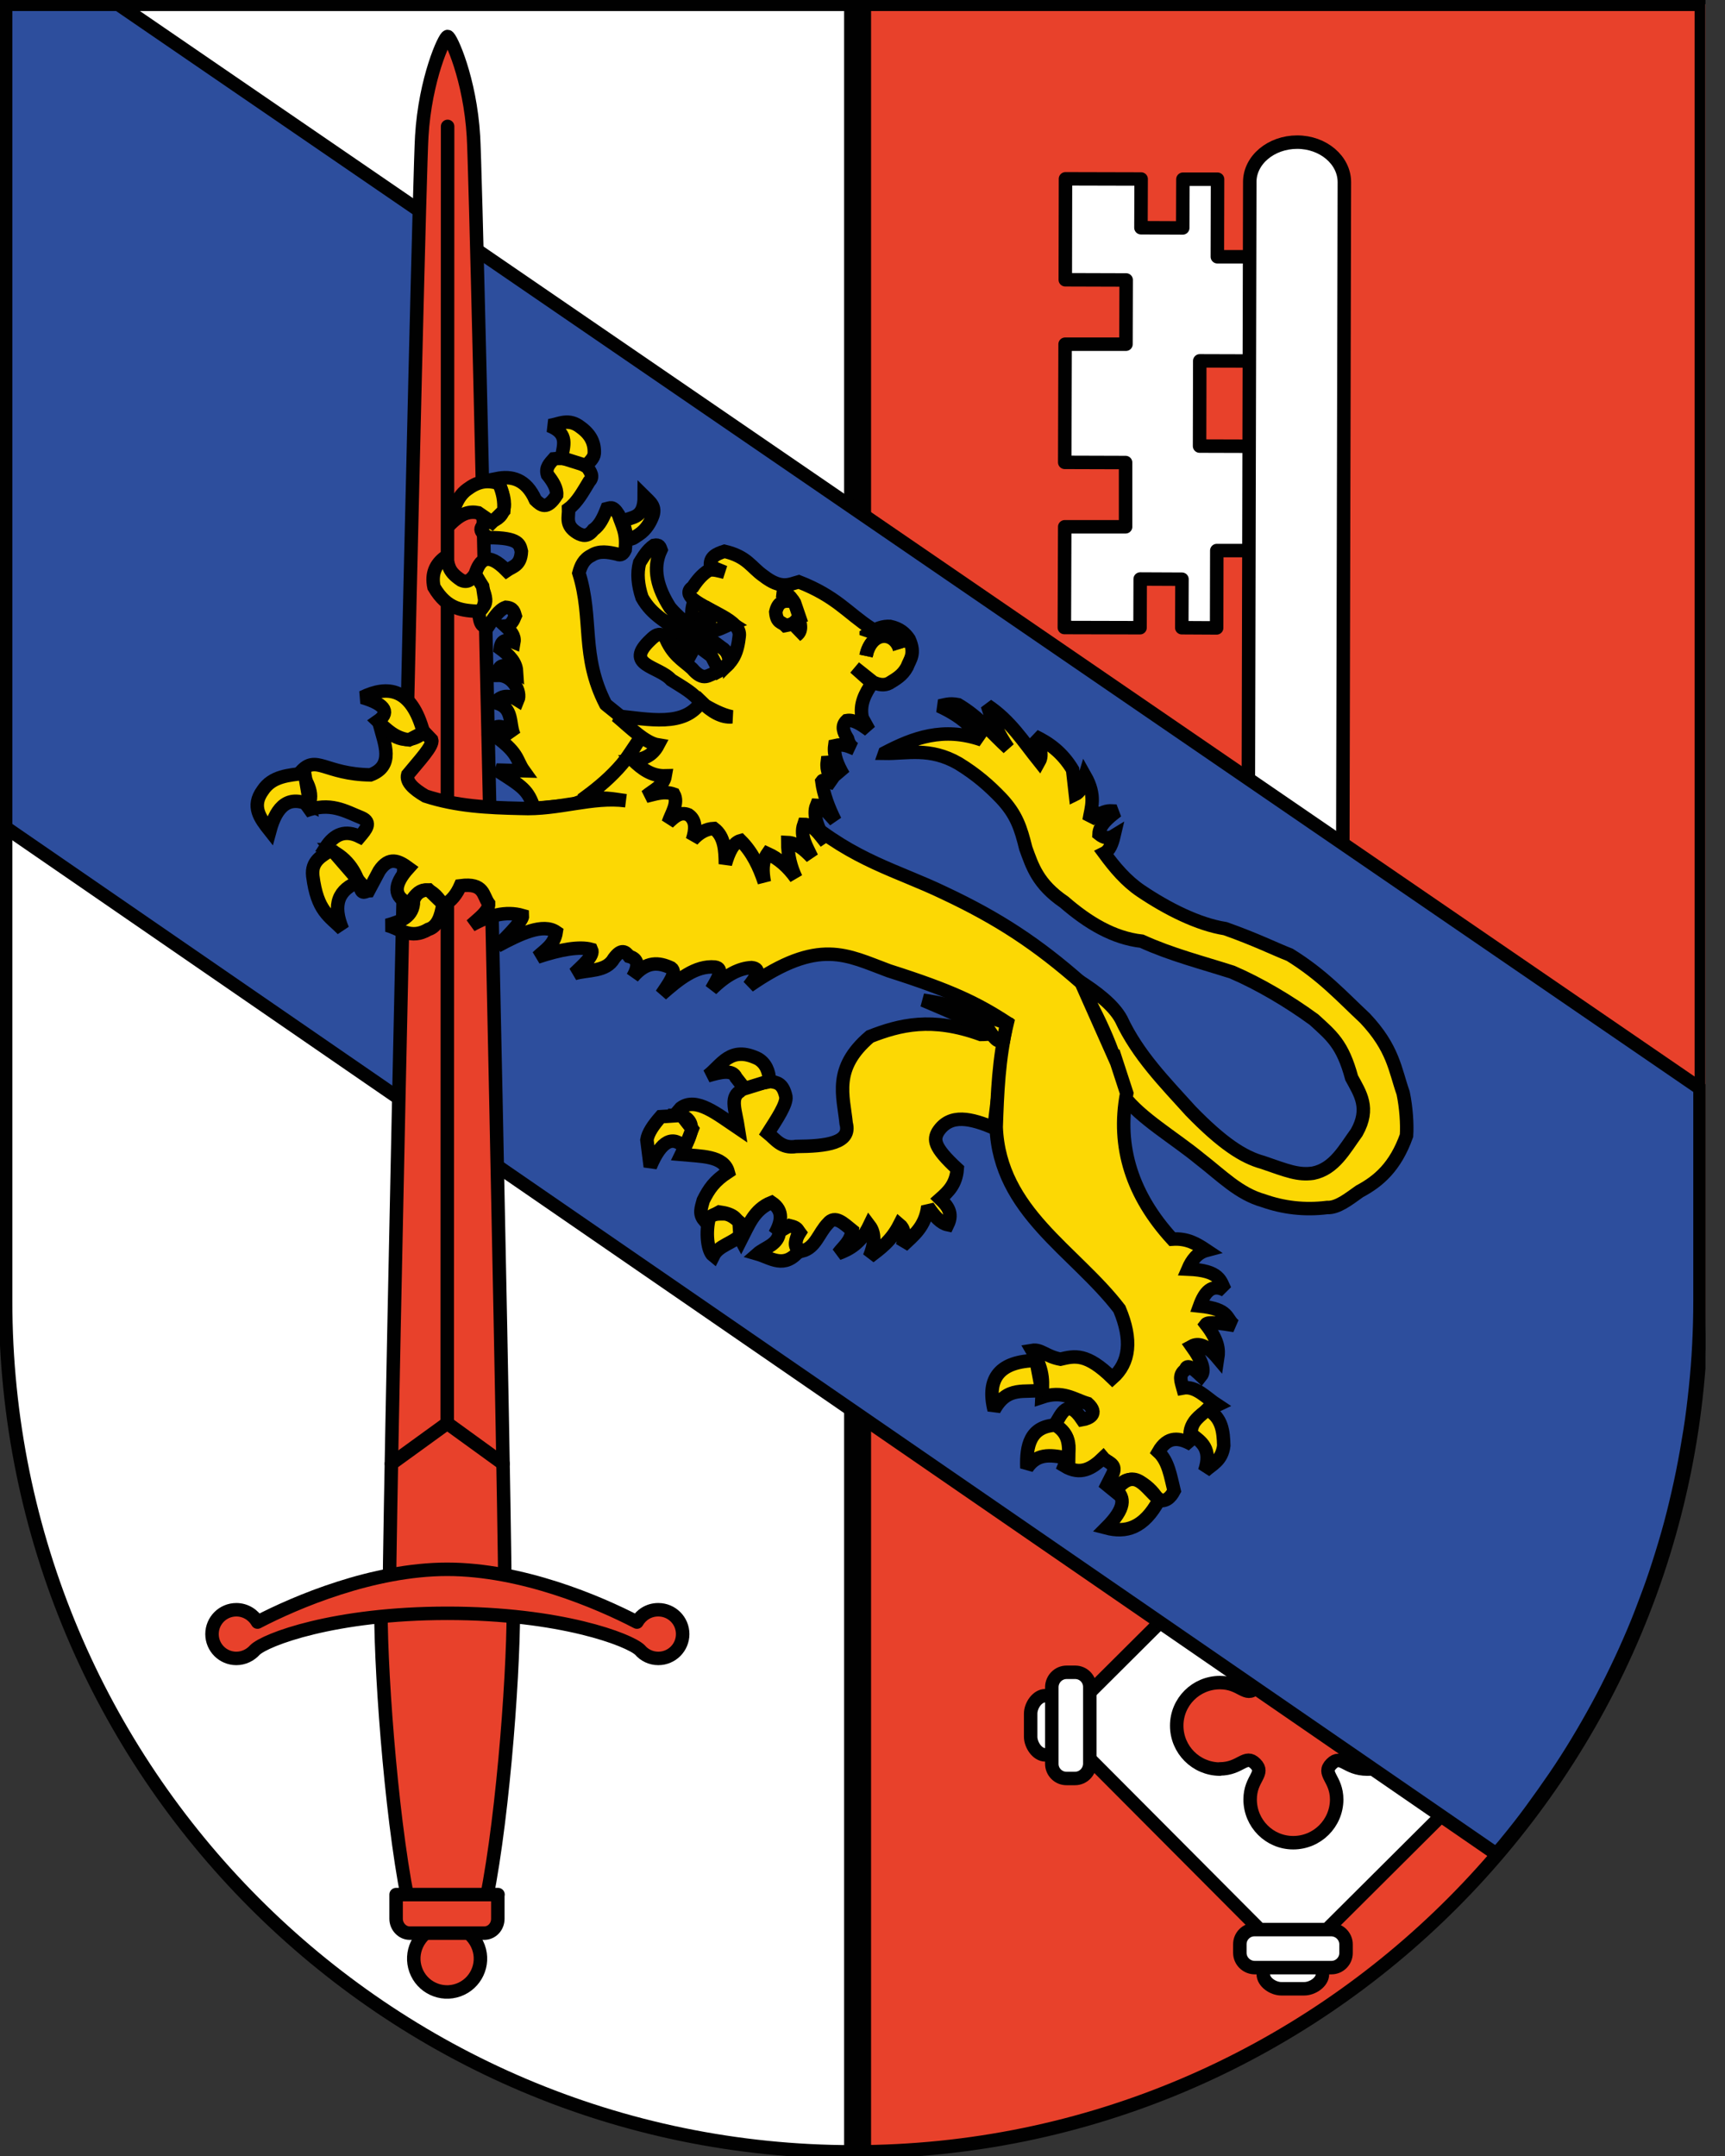 <svg width="64" height="80" viewBox="0 0 64 80" fill="none" xmlns="http://www.w3.org/2000/svg">
<rect x="0" y="0" width="64" height="80" fill="#333333" stroke="none"/>
<g clip-path="url(#clip0_281_1216)">
<path d="M0.368 0.16V48.272C0.368 65.707 14.453 79.847 31.825 79.847C49.197 79.847 63.282 65.713 63.282 48.272V0.16H0.368Z" fill="white"/>
<path d="M31.818 79.84C49.19 79.84 63.275 65.707 63.275 48.265V0.16H31.818V79.847V79.84Z" fill="#E8412B"/>
<path d="M31.818 0.16V79.84" stroke="#010101"/>
<path d="M42.303 21.485L42.297 23.292L39.489 23.285L39.503 19.547H41.761V17.163L39.503 17.156L39.517 12.772H41.775L41.782 10.388L39.524 10.381L39.531 6.636L42.338 6.643L42.331 8.45L43.881 8.457L43.888 6.65H45.173L45.166 9.527H46.876L46.869 13.397L44.513 13.39L44.506 16.552L46.862 16.559L46.855 20.429H45.145L45.139 23.299L43.846 23.292L43.853 21.492L42.303 21.485Z" fill="white" stroke="#010101" stroke-width="0.5" stroke-linecap="round" stroke-linejoin="round"/>
<path d="M48.127 5.274C49.092 5.274 49.878 5.941 49.878 6.761L49.766 54.443H46.257L46.368 6.754C46.368 5.934 47.161 5.274 48.127 5.274Z" fill="white" stroke="#010101" stroke-width="0.5" stroke-linecap="round" stroke-linejoin="round"/>
<path d="M48.015 55.242L56.798 64.06L47.98 72.843L39.197 64.025L48.015 55.242ZM45.25 65.637C46.042 65.637 46.202 65.067 46.577 65.443C46.952 65.818 46.382 65.978 46.382 66.77C46.382 67.659 47.098 68.375 47.98 68.375C48.87 68.375 49.586 67.659 49.593 66.777C49.593 65.985 49.023 65.825 49.398 65.45C49.773 65.074 49.933 65.644 50.725 65.644C51.615 65.644 52.33 64.928 52.33 64.046C52.33 63.157 51.615 62.441 50.732 62.441C49.94 62.441 49.78 63.011 49.405 62.635C49.03 62.26 49.599 62.1 49.599 61.308C49.599 60.419 48.884 59.703 48.001 59.703C47.112 59.703 46.396 60.419 46.396 61.301C46.396 62.093 46.966 62.253 46.591 62.628C46.215 63.004 46.056 62.434 45.264 62.434C44.374 62.434 43.658 63.15 43.658 64.032C43.658 64.921 44.374 65.637 45.257 65.644L45.25 65.637Z" fill="white" stroke="#010101" stroke-width="0.5" stroke-linecap="round" stroke-linejoin="round"/>
<path d="M46.876 72.746C46.876 72.447 47.119 72.204 47.418 72.204H48.523C48.821 72.204 49.065 72.447 49.065 72.746V73.253C49.065 73.552 48.689 73.795 48.391 73.795H47.536C47.237 73.795 46.869 73.552 46.869 73.253V72.746H46.876Z" fill="white" stroke="#010101" stroke-width="0.5" stroke-linecap="round" stroke-linejoin="round"/>
<path d="M46 72.141C46 71.842 46.243 71.599 46.542 71.599H49.398C49.697 71.606 49.94 71.849 49.94 72.148V72.468C49.94 72.766 49.697 73.01 49.398 73.01H46.542C46.243 73.003 46 72.76 46 72.461V72.141Z" fill="white" stroke="#010101" stroke-width="0.5" stroke-linecap="round" stroke-linejoin="round"/>
<path d="M39.288 62.927C39.587 62.927 39.83 63.17 39.83 63.469V64.574C39.83 64.873 39.587 65.116 39.288 65.116H38.781C38.482 65.116 38.239 64.741 38.239 64.442V63.587C38.239 63.288 38.482 62.92 38.781 62.92H39.288V62.927Z" fill="white" stroke="#010101" stroke-width="0.5" stroke-linecap="round" stroke-linejoin="round"/>
<path d="M39.892 62.052C40.191 62.052 40.434 62.295 40.434 62.594V65.45C40.427 65.748 40.184 65.992 39.885 65.992H39.566C39.267 65.992 39.024 65.748 39.024 65.45V62.594C39.031 62.295 39.274 62.052 39.573 62.052H39.892Z" fill="white" stroke="#010101" stroke-width="0.5" stroke-linecap="round" stroke-linejoin="round"/>
<path d="M56.701 62.962C56.402 62.962 56.159 63.205 56.159 63.504V64.609C56.159 64.907 56.395 65.151 56.694 65.151H57.202C57.5 65.151 57.743 64.782 57.743 64.484V63.629C57.743 63.33 57.507 62.962 57.208 62.962H56.701Z" fill="white" stroke="#010101" stroke-width="0.5" stroke-linecap="round" stroke-linejoin="round"/>
<path d="M56.103 62.086C55.805 62.086 55.562 62.33 55.562 62.628V65.484C55.555 65.783 55.798 66.026 56.097 66.026H56.416C56.715 66.026 56.958 65.783 56.958 65.484V62.628C56.965 62.33 56.722 62.086 56.423 62.086H56.103Z" fill="white" stroke="#010101" stroke-width="0.5" stroke-linecap="round" stroke-linejoin="round"/>
<path d="M45.472 53.609C45.472 53.303 45.722 53.06 46.021 53.06H50.017C50.322 53.067 50.565 53.317 50.565 53.616V53.741C50.565 54.047 50.315 54.29 50.017 54.29H46.021C45.715 54.283 45.472 54.033 45.472 53.734V53.602V53.609Z" fill="white" stroke="#010101" stroke-width="0.5" stroke-linecap="round" stroke-linejoin="round"/>
<path d="M45.159 54.832C45.159 54.526 45.41 54.283 45.708 54.283L50.315 54.297C50.621 54.297 50.864 54.54 50.864 54.846V55.548C50.864 55.853 50.614 56.097 50.315 56.097L45.708 56.083C45.403 56.083 45.159 55.833 45.159 55.534V54.832Z" fill="white" stroke="#010101" stroke-width="0.5" stroke-linecap="round" stroke-linejoin="round"/>
<path d="M45.465 56.764C45.465 57.069 45.708 57.313 46.014 57.313H50.01C50.315 57.319 50.559 57.076 50.559 56.778V56.645C50.559 56.34 50.315 56.097 50.01 56.097H46.014C45.708 56.09 45.465 56.333 45.465 56.632V56.757V56.764Z" fill="white" stroke="#010101" stroke-width="0.5" stroke-linecap="round" stroke-linejoin="round"/>
<path d="M4.385 0.16H0.16V30.671L55.513 68.792C55.638 68.646 55.77 68.507 55.888 68.354C56.208 67.965 56.52 67.569 56.819 67.159C57.118 66.749 57.41 66.339 57.695 65.922C57.98 65.505 58.251 65.081 58.515 64.643C58.779 64.206 59.029 63.768 59.272 63.323C59.515 62.879 59.745 62.42 59.967 61.961C60.189 61.503 60.398 61.037 60.599 60.565C60.801 60.092 60.981 59.613 61.162 59.126C61.343 58.64 61.503 58.153 61.656 57.66C61.808 57.167 61.954 56.666 62.079 56.166C62.204 55.666 62.323 55.151 62.427 54.637C62.531 54.123 62.621 53.602 62.705 53.081C62.788 52.56 62.851 52.032 62.906 51.504C62.962 50.975 63.004 50.44 63.031 49.898C63.059 49.356 63.073 48.821 63.073 48.272V40.386L4.385 0.16Z" fill="#2D4E9D" stroke="#010101" stroke-width="0.5" stroke-linecap="round" stroke-linejoin="round"/>
<path d="M0.208 0.16V48.272C0.208 65.707 14.293 79.847 31.665 79.847C49.037 79.847 63.122 65.713 63.122 48.272V0.16H0.208Z" stroke="#010101" stroke-width="0.5"/>
<path d="M17.566 5.059C17.441 2.932 16.718 1.355 16.607 1.355C16.496 1.355 15.774 2.932 15.648 5.059C15.516 7.185 14.453 55.061 14.446 59.23H18.734C18.734 55.061 17.698 7.185 17.566 5.059Z" fill="#E8412B" stroke="#010101" stroke-width="0.5" stroke-linecap="round" stroke-linejoin="round"/>
<path d="M16.593 59.39L14.133 59.752C14.133 62.42 14.585 68.139 15.245 71.001H17.927C18.595 68.146 19.046 62.42 19.046 59.752L16.586 59.39H16.593Z" fill="#E8412B" stroke="#010101" stroke-width="0.5" stroke-linecap="round" stroke-linejoin="round"/>
<path d="M17.008 73.84C17.65 73.609 17.984 72.9 17.752 72.258C17.521 71.615 16.812 71.282 16.169 71.513C15.527 71.745 15.193 72.453 15.425 73.096C15.656 73.739 16.365 74.072 17.008 73.84Z" fill="#E8412B" stroke="#010101" stroke-width="0.5" stroke-linecap="round" stroke-linejoin="round"/>
<path d="M18.477 70.3H14.696V71.196C14.696 71.488 14.926 71.731 15.204 71.731H17.962C18.247 71.731 18.47 71.495 18.47 71.196V70.3H18.477Z" fill="#E8412B" stroke="#010101" stroke-width="0.5" stroke-linecap="round" stroke-linejoin="round"/>
<path d="M24.418 59.731C24.077 59.731 23.785 59.918 23.632 60.189C22.208 59.446 19.352 58.23 16.593 58.23C13.835 58.23 10.979 59.446 9.554 60.189C9.402 59.918 9.103 59.731 8.769 59.731C8.269 59.731 7.866 60.134 7.866 60.634C7.866 61.134 8.269 61.537 8.769 61.537C9.04 61.537 9.29 61.412 9.457 61.225C9.839 60.843 12.389 59.863 16.6 59.863C20.804 59.863 23.361 60.849 23.744 61.225C23.91 61.419 24.154 61.537 24.424 61.537C24.925 61.537 25.328 61.134 25.328 60.634C25.328 60.134 24.925 59.731 24.424 59.731H24.418Z" fill="#E8412B" stroke="#010101" stroke-width="0.5" stroke-linecap="round" stroke-linejoin="round"/>
<path d="M16.607 4.69L16.593 52.81" stroke="#010101" stroke-width="0.5" stroke-linecap="round" stroke-linejoin="round"/>
<path d="M18.664 54.311L16.593 52.81L14.523 54.311" fill="#E8412B"/>
<path d="M18.664 54.311L16.593 52.81L14.523 54.311" stroke="#010101" stroke-width="0.5" stroke-linecap="round" stroke-linejoin="round"/>
<path fill-rule="evenodd" clip-rule="evenodd" d="M32.826 27.934C33.889 27.378 35.001 26.961 36.425 27.454C36.084 27.037 35.772 26.627 34.841 26.197C35.056 26.162 35.202 26.078 35.549 26.148C36.335 26.613 36.821 27.232 37.405 27.76C37.078 27.287 36.814 26.766 36.633 26.176C37.488 26.745 37.974 27.524 38.558 28.253C38.69 28.017 38.593 27.69 38.391 27.315C38.913 27.565 39.406 27.913 39.795 28.559L39.899 29.476C40.129 29.365 40.17 29.052 40.254 28.781C40.684 29.539 40.483 29.963 40.407 30.442C40.532 30.317 40.629 30.164 40.858 30.178C41.136 30.039 41.254 30.108 41.442 30.095C41.108 30.352 40.789 30.616 40.775 30.949C40.949 31.088 41.129 31.137 41.331 31.012C41.261 31.311 41.164 31.561 40.969 31.658C41.358 32.186 41.775 32.687 42.331 33.062C43.311 33.722 44.451 34.299 45.458 34.458C46.612 34.868 47.272 35.202 47.855 35.431C49.078 36.189 49.78 36.974 50.642 37.78C51.698 38.899 51.754 39.691 52.059 40.559C52.171 41.094 52.212 41.713 52.184 42.137C51.768 43.304 51.142 43.832 50.44 44.207C50.037 44.492 49.627 44.826 49.238 44.805C48.398 44.909 47.612 44.812 46.883 44.555C45.965 44.298 45.34 43.638 44.506 42.991C43.568 42.22 42.303 41.483 41.699 40.67C41.484 39.239 40.796 37.801 39.976 36.362C40.698 36.821 41.31 37.294 41.595 37.815C42.22 39.156 43.221 40.163 44.173 41.219C45.34 42.422 46.132 42.936 46.848 43.13C47.772 43.45 48.161 43.61 48.717 43.533C49.509 43.374 49.885 42.637 50.336 42.019C50.843 41.115 50.461 40.573 50.149 39.996C49.808 38.739 49.412 38.44 48.752 37.836C47.821 37.154 46.716 36.501 45.715 36.071C44.583 35.709 43.457 35.424 42.359 34.924C41.31 34.806 40.372 34.243 39.482 33.472C38.496 32.798 38.301 32.138 38.058 31.477C37.87 30.713 37.711 30.227 37.155 29.629C36.696 29.15 36.23 28.74 35.563 28.33C34.5 27.718 33.652 27.968 32.819 27.954L32.826 27.934Z" fill="#FCD804" stroke="#010101" stroke-width="0.5" stroke-miterlimit="2.67"/>
<path fill-rule="evenodd" clip-rule="evenodd" d="M22.472 26.134C21.541 24.327 22.013 22.979 21.478 21.263C21.548 20.992 21.659 20.749 21.944 20.61C22.236 20.422 22.569 20.485 22.896 20.561C23.035 20.623 23.125 20.554 23.195 20.401C23.271 19.755 23.063 19.484 22.945 19.088C22.729 18.747 22.632 18.852 22.514 18.879C22.389 19.199 22.25 19.498 22.013 19.658C21.812 19.929 21.617 19.887 21.423 19.776C20.95 19.491 21.11 19.185 21.096 18.879C21.416 18.643 21.631 18.24 21.86 17.865C22.041 17.677 21.902 17.517 21.805 17.351C21.339 17.024 20.936 16.982 20.547 17.024C20.401 17.191 20.228 17.351 20.311 17.615C20.519 17.872 20.672 18.129 20.651 18.372C20.29 18.942 20.075 18.754 19.866 18.553C19.519 17.768 18.977 17.649 18.421 17.761C18.949 18.796 18.72 19.269 18.046 19.401C17.65 19.658 17.942 19.79 18.108 19.95C19.283 19.943 19.283 20.214 19.345 20.464C19.317 20.992 19.026 21.013 18.796 21.172C18.087 20.45 17.802 20.762 17.629 21.298C18.247 22.375 17.997 22.472 17.768 22.646C17.782 23.264 17.942 23.236 18.094 23.271C18.296 22.972 18.49 22.632 18.768 22.534C19.053 22.555 19.074 22.715 19.116 22.854C19.039 23.042 18.956 23.215 18.747 23.229C18.942 23.41 19.109 23.591 19.067 23.827C18.775 23.702 18.595 23.757 18.56 24.063C18.907 24.313 19.144 24.584 19.164 24.904C18.713 24.591 18.477 24.64 18.463 25.057C19.026 25.043 19.345 25.675 19.213 25.981C18.803 25.724 18.56 25.863 18.351 26.071C19.088 26.224 18.866 26.877 19.081 27.301C18.699 26.898 18.393 26.836 18.192 27.19C19.29 27.933 19.13 28.177 19.435 28.601L18.421 28.573C19.401 29.205 19.588 29.302 19.818 29.997L21.166 29.872C22.597 29.455 23.042 28.351 23.855 27.253L22.486 26.148L22.472 26.134Z" fill="#FCD804" stroke="#010101" stroke-width="0.5" stroke-miterlimit="2.67"/>
<path fill-rule="evenodd" clip-rule="evenodd" d="M23.271 19.95C23.431 20.075 23.528 19.936 23.688 19.845C23.987 19.651 24.126 19.366 24.195 19.199C24.376 18.789 24.098 18.616 23.903 18.421C23.903 19.248 23.452 19.171 23.111 19.331L23.271 19.957V19.95Z" fill="#FCD804" stroke="#010101" stroke-width="0.5" stroke-miterlimit="2.67"/>
<path fill-rule="evenodd" clip-rule="evenodd" d="M21.742 17.274C21.874 17.142 22.034 16.996 22.048 16.83C22.069 16.441 21.916 16.128 21.555 15.864C21.096 15.495 20.756 15.739 20.373 15.794C21.138 16.093 20.888 16.559 20.839 16.989L21.742 17.274Z" fill="#FCD804" stroke="#010101" stroke-width="0.5" stroke-miterlimit="2.67"/>
<path fill-rule="evenodd" clip-rule="evenodd" d="M18.511 17.942C18.06 17.796 17.719 17.872 17.337 18.157C16.871 18.49 16.816 19.074 16.607 19.554C17.122 18.998 17.448 18.97 17.74 19.026L18.254 19.38L18.692 18.949C18.72 18.602 18.657 18.268 18.511 17.948V17.942Z" fill="#FCD804" stroke="#010101" stroke-width="0.5" stroke-miterlimit="2.67"/>
<path fill-rule="evenodd" clip-rule="evenodd" d="M17.629 21.311C17.497 21.471 17.372 21.652 17.108 21.527C16.552 21.159 16.691 20.943 16.524 20.665C16.156 20.929 15.996 21.291 16.1 21.784C16.593 22.632 17.177 22.653 17.775 22.687C17.907 22.597 17.976 22.465 17.983 22.256L17.907 21.756L17.629 21.311Z" fill="#FCD804" stroke="#010101" stroke-width="0.5" stroke-miterlimit="2.67"/>
<path fill-rule="evenodd" clip-rule="evenodd" d="M37.335 38.134C37.217 38.343 36.633 38.384 36.39 38.384C34.57 37.724 33.381 38.03 32.277 38.461C30.887 39.642 31.29 40.65 31.394 41.685C31.589 42.415 30.665 42.533 29.539 42.54C28.997 42.63 28.781 42.283 28.49 42.046C28.823 41.525 29.198 40.962 29.157 40.691C29.046 40.191 28.823 40.163 28.58 40.129C28.163 40.233 27.732 40.191 27.44 40.504C27.079 40.74 27.294 41.233 27.392 41.866C26.627 41.352 25.828 40.684 25.258 41.115L25.085 41.317C26.03 41.567 25.564 42.227 25.272 42.839C26.009 42.908 26.85 42.88 27.016 43.485C26.495 43.825 26.301 44.124 26.092 44.541C26.016 44.819 25.925 45.041 26.127 45.278L26.69 44.972C27.704 45.111 27.287 45.653 27.489 46.014C27.767 45.472 27.975 44.874 28.628 44.617C29.094 44.93 28.99 45.347 28.747 45.792C29.157 45.403 29.448 45.43 29.671 45.736C29.428 46.111 29.532 46.306 29.754 46.424C30.262 46.299 30.373 45.75 30.72 45.396C30.984 45.069 31.304 45.403 31.616 45.653C31.561 46.07 31.29 46.25 31.095 46.514C31.533 46.355 31.95 46.111 32.256 45.472C32.499 45.792 32.436 46.202 32.256 46.639C32.652 46.334 33.055 46.063 33.374 45.437C33.534 45.569 33.604 45.806 33.486 46.229C33.882 45.847 34.326 45.535 34.424 44.763C34.681 45.159 34.924 45.396 35.16 45.444C35.376 44.999 35.139 44.736 34.882 44.485C35.181 44.221 35.473 43.943 35.515 43.373C34.625 42.554 34.639 42.283 34.799 41.998C35.258 41.289 36.05 41.511 36.877 41.852L37.335 38.141V38.134Z" fill="#FCD804" stroke="#010101" stroke-width="0.5" stroke-miterlimit="2.67"/>
<path fill-rule="evenodd" clip-rule="evenodd" d="M28.552 40.108C28.531 39.739 28.406 39.455 28.128 39.288C27.093 38.781 26.773 39.524 26.252 39.92C26.725 39.781 27.176 39.67 27.308 39.983L27.628 40.393L28.552 40.108Z" fill="#FCD804" stroke="#010101" stroke-width="0.5" stroke-miterlimit="2.67"/>
<path fill-rule="evenodd" clip-rule="evenodd" d="M25.293 41.386L24.515 41.435C24.23 41.761 24.042 42.039 24.001 42.297L24.126 43.29C24.543 42.297 24.974 42.123 25.411 42.588L25.682 41.894L25.286 41.386H25.293Z" fill="#FCD804" stroke="#010101" stroke-width="0.5" stroke-miterlimit="2.67"/>
<path fill-rule="evenodd" clip-rule="evenodd" d="M26.315 45.187C26.176 45.701 26.238 46.417 26.468 46.598C26.655 46.215 27.197 46.125 27.454 45.84L27.419 45.333C27.239 45.18 27.058 45.027 26.808 45.041C26.627 45.041 26.447 45.041 26.315 45.194V45.187Z" fill="#FCD804" stroke="#010101" stroke-width="0.5" stroke-miterlimit="2.67"/>
<path fill-rule="evenodd" clip-rule="evenodd" d="M28.92 45.688C28.886 46.195 28.392 46.271 28.1 46.528C28.608 46.674 29.094 47.098 29.657 46.403C29.414 46.243 29.539 45.993 29.622 45.75C29.622 45.555 29.448 45.521 29.289 45.479L28.927 45.688H28.92Z" fill="#FCD804" stroke="#010101" stroke-width="0.5" stroke-miterlimit="2.67"/>
<path fill-rule="evenodd" clip-rule="evenodd" d="M41.372 39.295L40.115 36.467C38.496 35.042 37.05 34.083 35.021 33.131C33.305 32.304 31.707 31.95 29.789 30.317L24.029 26.815C23.41 28.232 22.514 29.004 21.576 29.685C22.402 29.539 22.757 29.657 23.222 29.712C21.979 29.546 20.707 30.06 19.331 29.997C18.08 29.97 16.941 29.914 15.787 29.539C15.322 29.268 15.058 29.004 15.127 28.747C15.53 28.253 16.086 27.669 16.017 27.454L15.739 27.162C15.072 27.746 14.481 27.28 14.078 26.87C14.266 27.607 14.648 28.413 13.744 28.753C12.042 28.726 11.736 27.982 11.153 28.642C11.472 29.122 11.709 29.608 11.312 30.095C12.264 29.74 12.806 30.102 13.418 30.345C13.807 30.518 13.571 30.782 13.348 31.047C12.834 30.79 12.41 30.922 12.07 31.463C12.869 31.776 13.195 32.325 13.376 32.95C13.432 33.208 13.571 33.062 13.675 33.055L14.071 32.311C14.439 31.762 14.794 31.943 15.155 32.207C14.578 32.846 14.592 33.284 15.197 33.534C15.53 32.964 15.912 32.742 16.448 33.597C16.76 33.43 16.948 33.166 17.08 32.867C17.976 32.749 17.907 33.228 18.129 33.527C18.143 33.812 17.768 34.069 17.483 34.333C18.129 33.972 18.761 33.791 19.387 33.972C19.401 34.132 18.984 34.583 18.449 35.105C19.324 34.632 20.151 34.25 20.637 34.583C20.568 35.056 20.214 35.251 19.936 35.515C20.797 35.23 21.499 35.105 21.944 35.23C22.055 35.459 21.631 35.806 21.305 36.126C21.819 35.973 22.486 36.077 22.778 35.563C23.056 35.188 23.202 35.306 23.341 35.487C23.674 35.577 23.723 35.827 23.473 36.258C23.994 35.64 24.452 35.709 24.904 35.918C25.133 36.084 24.8 36.508 24.543 36.897C25.175 36.341 25.807 35.82 26.523 35.883C26.877 35.931 26.613 36.334 26.398 36.71C26.954 36.161 27.44 35.925 27.885 35.904C28.288 35.945 28.024 36.272 27.788 36.585C30.393 34.771 31.415 35.445 32.978 36.022C35.292 36.758 36.251 37.224 37.37 37.953C37.05 39.274 37.002 40.601 36.96 41.824C37.085 44.965 39.871 46.403 41.532 48.571C42.012 49.711 41.921 50.565 41.275 51.135C40.316 50.197 39.878 50.308 39.343 50.433C38.815 50.336 38.621 50.051 38.294 50.107C38.773 50.92 38.676 51.358 38.655 51.844C39.441 51.58 39.837 51.927 40.358 52.08C40.782 52.469 40.4 52.636 40.156 52.678C39.6 51.851 39.392 52.455 39.135 52.872C39.774 53.248 39.733 53.797 39.489 54.394C40.094 54.762 40.525 54.484 40.928 54.095C41.074 54.269 41.435 54.304 41.296 54.665L41.074 55.103L41.407 55.374C41.831 54.318 42.818 55.297 42.964 55.666C43.242 55.735 43.422 55.582 43.561 55.318C43.429 54.79 43.353 54.22 42.977 53.873C43.325 53.268 43.763 53.338 44.228 53.602C44.027 53.088 44.187 52.594 45.166 52.136C44.749 51.865 44.367 51.413 43.888 51.503C43.825 51.267 43.707 51.017 43.985 50.822C44.034 50.579 44.291 50.795 44.562 51.052C44.701 50.878 44.645 50.558 44.214 49.954C44.465 49.815 44.777 49.912 45.18 50.392C45.229 50.079 45.201 49.731 44.742 49.141C44.826 49.03 45.312 49.106 45.799 49.183C45.465 48.925 45.646 48.578 44.506 48.46C44.694 47.939 44.958 47.619 45.451 47.876C45.278 47.536 45.278 47.14 44.075 47.091C44.221 46.751 44.423 46.486 44.763 46.396C44.409 46.16 44.054 45.938 43.492 45.979C42.019 44.367 41.421 42.567 41.803 40.566L41.386 39.288L41.372 39.295Z" fill="#FCD804" stroke="#010101" stroke-width="0.5" stroke-miterlimit="2.67"/>
<path fill-rule="evenodd" clip-rule="evenodd" d="M15.711 27.176C15.266 25.515 14.384 25.418 13.439 25.877C14.391 26.162 14.425 26.474 14.015 26.759C14.342 27.072 14.662 27.392 15.176 27.454L15.711 27.176Z" fill="#FCD804" stroke="#010101" stroke-width="0.5" stroke-miterlimit="2.67"/>
<path fill-rule="evenodd" clip-rule="evenodd" d="M11.292 28.691C10.729 28.767 10.103 28.788 9.749 29.33C9.318 29.921 9.645 30.359 10.013 30.824C10.27 29.872 10.736 29.504 11.5 29.872L11.299 28.684L11.292 28.691Z" fill="#FCD804" stroke="#010101" stroke-width="0.5" stroke-miterlimit="2.67"/>
<path fill-rule="evenodd" clip-rule="evenodd" d="M12.313 31.526C11.945 31.748 11.542 31.95 11.604 32.499C11.771 33.819 12.216 33.986 12.709 34.486C12.32 33.562 12.556 32.992 13.335 32.714L12.306 31.526H12.313Z" fill="#FCD804" stroke="#010101" stroke-width="0.5" stroke-miterlimit="2.67"/>
<path fill-rule="evenodd" clip-rule="evenodd" d="M15.343 33.423C15.343 34.021 14.863 34.194 14.356 34.333C14.842 34.458 15.232 34.875 15.892 34.486C16.232 34.382 16.364 34 16.434 33.534L15.905 33.02C15.634 33.02 15.433 33.138 15.336 33.423H15.343Z" fill="#FCD804" stroke="#010101" stroke-width="0.5" stroke-miterlimit="2.67"/>
<path fill-rule="evenodd" clip-rule="evenodd" d="M38.447 50.482C37.099 50.51 36.592 51.128 36.883 52.316C37.377 51.399 38.044 51.698 38.648 51.58L38.44 50.482H38.447Z" fill="#FCD804" stroke="#010101" stroke-width="0.5" stroke-miterlimit="2.67"/>
<path fill-rule="evenodd" clip-rule="evenodd" d="M39.156 52.879C38.231 52.935 38.065 53.623 38.099 54.477C38.516 53.852 39.086 54.019 39.649 54.109C39.656 53.664 39.698 53.206 39.156 52.879Z" fill="#FCD804" stroke="#010101" stroke-width="0.5" stroke-miterlimit="2.67"/>
<path fill-rule="evenodd" clip-rule="evenodd" d="M41.414 55.291C41.727 55.568 41.775 55.958 41.039 56.694C41.755 56.882 42.435 56.729 43.012 55.638C42.526 55.283 42.137 54.366 41.414 55.291Z" fill="#FCD804" stroke="#010101" stroke-width="0.5" stroke-miterlimit="2.67"/>
<path fill-rule="evenodd" clip-rule="evenodd" d="M44.194 53.213C44.562 53.498 44.979 53.741 44.694 54.589C44.972 54.332 45.333 54.206 45.403 53.644C45.389 53.123 45.347 52.608 44.791 52.296C44.534 52.553 44.173 52.733 44.194 53.206V53.213Z" fill="#FCD804" stroke="#010101" stroke-width="0.5" stroke-miterlimit="2.67"/>
<path fill-rule="evenodd" clip-rule="evenodd" d="M32.138 23.556C32.499 23.306 32.784 23.229 33.02 23.243C33.388 23.32 33.583 23.5 33.729 23.716C33.979 24.265 33.757 24.466 33.652 24.751C33.479 25.071 33.236 25.196 32.992 25.349C32.819 25.439 32.617 25.418 32.395 25.314L31.714 24.772L32.36 25.349C32.096 25.731 31.881 26.134 31.992 26.641L32.242 27.093C31.95 26.877 31.672 26.69 31.415 26.738C31.2 26.94 31.297 27.169 31.443 27.405C31.484 27.558 31.547 27.697 31.714 27.788C31.498 27.704 31.311 27.586 30.97 27.669C30.922 28.01 31.067 28.378 31.297 28.767C31.088 28.594 30.831 28.267 30.692 28.281C30.651 28.587 30.783 28.837 30.956 29.073C30.79 29.024 30.56 28.886 30.491 28.99C30.553 29.469 30.734 29.956 30.984 30.456C30.748 30.199 30.498 29.886 30.296 29.879C30.143 30.254 30.359 30.748 30.644 31.262C30.393 30.949 30.157 30.588 29.824 30.588C29.671 31.033 29.935 31.415 30.116 31.811C29.838 31.519 29.553 31.276 29.226 31.262C29.226 31.727 29.337 32.165 29.532 32.582C29.24 32.172 28.892 31.86 28.476 31.672C28.267 31.971 28.288 32.346 28.358 32.735C28.17 32.172 27.92 31.63 27.482 31.192C27.197 31.269 27.037 31.63 26.912 32.061C26.905 31.547 26.884 31.04 26.488 30.741C26.203 30.755 25.939 30.894 25.689 31.172C25.814 30.776 25.835 30.435 25.543 30.234C25.231 30.102 25.015 30.317 24.793 30.525C24.911 30.171 25.182 29.803 25.001 29.469C24.633 29.337 24.306 29.469 23.966 29.546C24.237 29.316 24.619 29.17 24.682 28.788C24.174 28.802 23.82 28.531 23.486 28.212C23.855 28.17 24.195 28.066 24.418 27.642C23.938 27.565 23.396 27.009 22.868 26.565C24.063 26.683 25.397 26.995 26.016 26.037C26.412 26.426 26.794 26.634 27.155 26.599C26.773 26.523 26.391 26.314 26.002 26.085C25.752 25.717 25.307 25.488 24.904 25.23C24.431 24.702 23.118 24.695 24.14 23.737C24.313 23.57 24.431 23.48 24.661 23.598C24.939 24.306 25.321 24.487 25.675 24.807C26.12 25.328 26.294 25.015 26.558 24.966C27.246 24.64 27.364 24.14 27.426 23.611C27.517 23.021 26.287 22.694 25.717 22.236C25.543 22.076 25.495 21.923 25.703 21.784C25.856 21.548 26.037 21.325 26.287 21.166C26.46 21.11 26.676 21.186 26.884 21.235L26.363 21.02C26.315 20.665 26.579 20.554 26.877 20.457C27.725 20.651 27.871 21.054 28.323 21.367C28.976 21.874 29.282 21.687 29.636 21.589C31.026 22.131 31.443 22.743 32.325 23.32L32.138 23.563V23.556Z" fill="#FCD804" stroke="#010101" stroke-width="0.5" stroke-miterlimit="2.67"/>
<path fill-rule="evenodd" clip-rule="evenodd" d="M28.851 21.923C29.254 21.992 29.344 22.166 29.455 22.34C29.059 22.236 28.858 22.354 28.781 22.708C28.816 23.125 28.997 23.07 29.136 23.209C29.275 23.181 29.421 23.188 29.587 22.965C29.65 23.181 29.678 23.396 29.546 23.577C29.831 23.382 29.615 23.028 29.685 22.972L29.476 22.361C29.351 22.138 29.143 21.992 28.844 21.923H28.851Z" fill="#FCD804" stroke="#010101" stroke-width="0.5" stroke-miterlimit="2.67"/>
<path fill-rule="evenodd" clip-rule="evenodd" d="M25.133 24.272C25.314 24.119 25.488 23.959 25.724 23.952C25.828 24.042 25.689 24.084 25.661 24.209L25.46 24.577L25.14 24.272H25.133Z" fill="#FCD804" stroke="#010101" stroke-width="0.5" stroke-miterlimit="2.67"/>
<path fill-rule="evenodd" clip-rule="evenodd" d="M25.133 23.41C24.946 23.389 24.807 23.486 24.689 23.625L24.946 24.021C25.036 23.841 25.175 23.695 25.133 23.41Z" fill="#FCD804" stroke="#010101" stroke-width="0.5" stroke-miterlimit="2.67"/>
<path fill-rule="evenodd" clip-rule="evenodd" d="M25.752 22.305C25.661 22.555 25.64 22.833 25.703 23.146C25.939 23.104 26.127 22.847 26.322 22.618L25.752 22.305Z" fill="#FCD804" stroke="#010101" stroke-width="0.5" stroke-miterlimit="2.67"/>
<path fill-rule="evenodd" clip-rule="evenodd" d="M26.523 22.743L27.155 23.139C26.857 23.25 26.572 23.445 26.259 23.417C26.224 23.167 26.342 22.951 26.523 22.75V22.743Z" fill="#FCD804" stroke="#010101" stroke-width="0.5" stroke-miterlimit="2.67"/>
<path fill-rule="evenodd" clip-rule="evenodd" d="M27.058 24.605C27.051 24.369 26.995 24.16 26.759 24.021C26.127 23.528 25.418 23.209 24.855 22.541C24.404 21.826 24.188 21.11 24.522 20.401C24.487 20.311 24.473 20.193 24.265 20.235C24.008 20.415 23.876 20.651 23.73 20.881C23.625 21.27 23.667 21.708 23.82 22.173C24.015 22.521 24.251 22.743 24.494 22.93L26.398 24.348L26.669 24.876L27.065 24.598L27.058 24.605Z" fill="#FCD804" stroke="#010101" stroke-width="0.5" stroke-miterlimit="2.67"/>
<path fill-rule="evenodd" clip-rule="evenodd" d="M33.374 24.084C33.173 23.431 32.332 23.389 32.131 24.341L33.374 24.084Z" fill="#FCD804"/>
<path d="M33.374 24.084C33.173 23.431 32.332 23.389 32.131 24.341" stroke="#010101" stroke-width="0.5" stroke-miterlimit="2.67"/>
<path fill-rule="evenodd" clip-rule="evenodd" d="M33.374 24.084C33.173 23.431 32.332 23.389 32.131 24.341L33.374 24.084Z" fill="#FCD804"/>
<path d="M33.374 24.084C33.173 23.431 32.332 23.389 32.131 24.341" stroke="#010101" stroke-width="0.5" stroke-miterlimit="2.67"/>
<path fill-rule="evenodd" clip-rule="evenodd" d="M37.238 38.544C37.28 38.301 37.307 38.245 37.335 37.961C36.571 37.683 35.209 37.238 34.25 37.113C35.397 37.599 36.008 37.863 36.696 38.231C37.057 38.781 37.078 38.6 37.238 38.544Z" fill="#FCD804" stroke="#010101" stroke-width="0.5" stroke-miterlimit="2.67"/>
</g>
<defs>
<clipPath id="clip0_281_1216">
<rect width="63.275" height="80" fill="white"/>
</clipPath>
</defs>
</svg>
